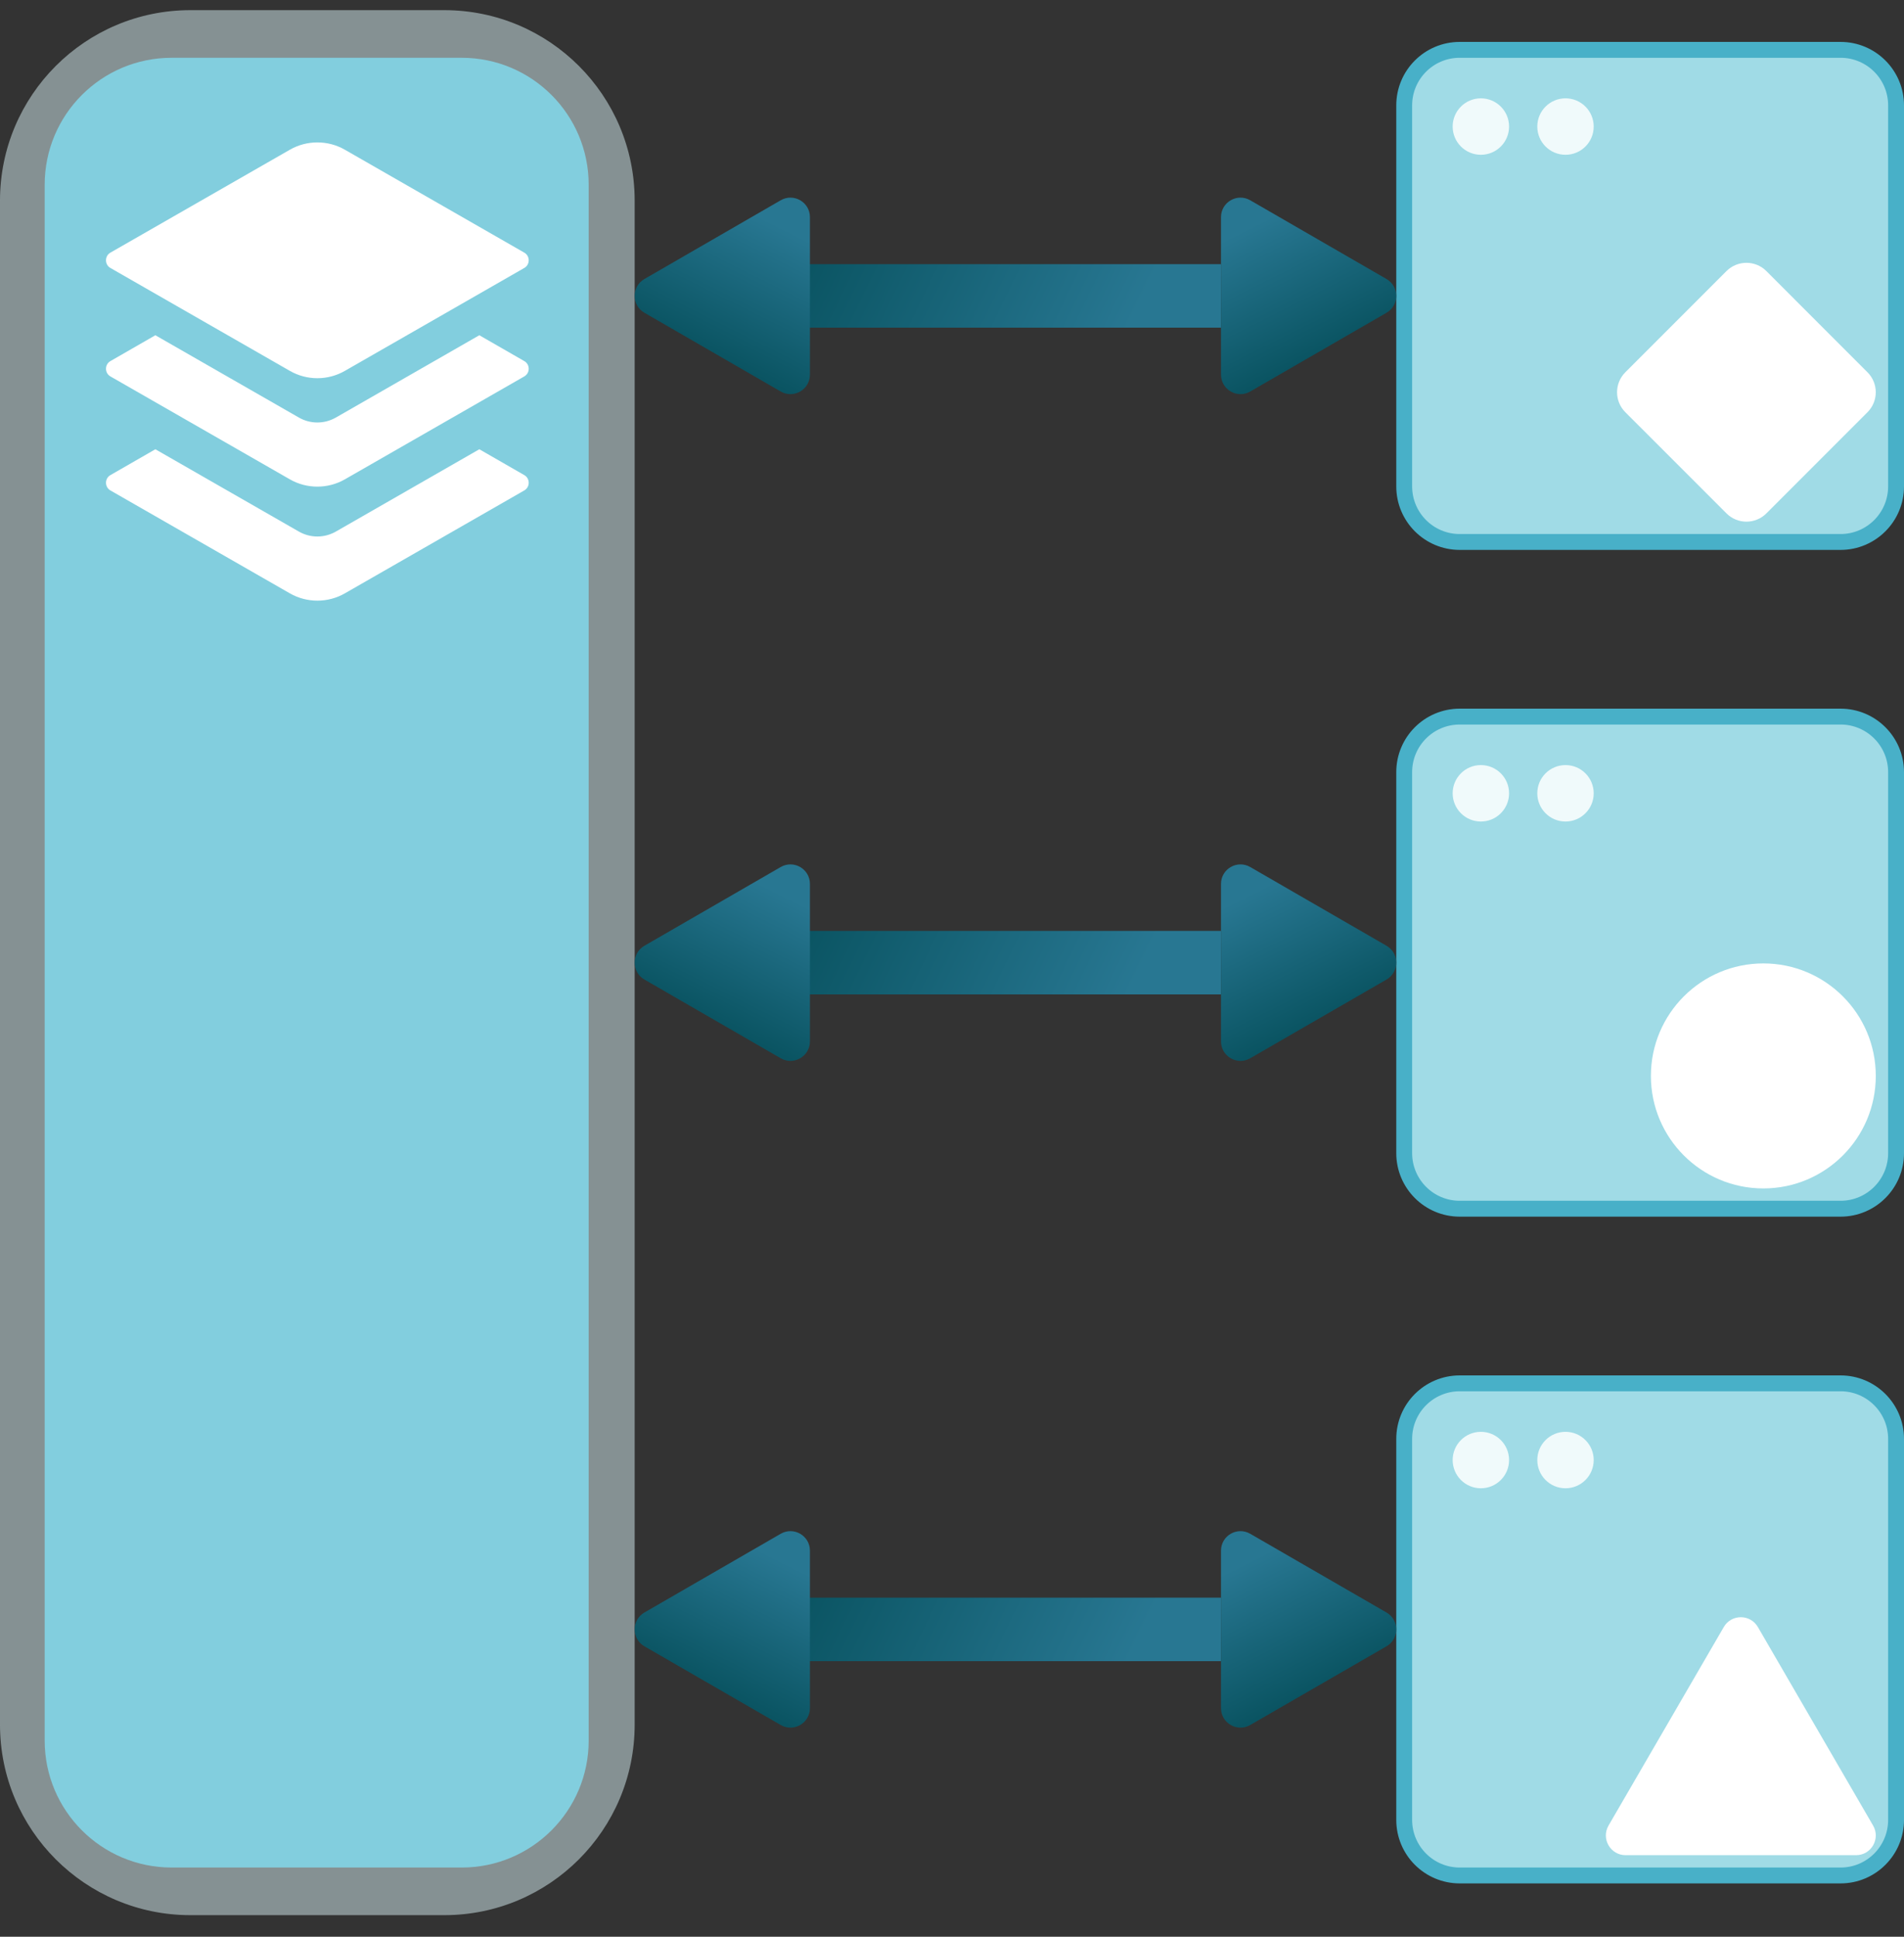 <svg width="60" height="61" viewBox="0 0 60 61" fill="none" xmlns="http://www.w3.org/2000/svg">
<rect x="0" y="0" width="60" height="61" fill="#333333" stroke="none"/>
<g clip-path="url(#clip0_2354_220)">
<path d="M46 1.57H58C58.967 1.57 59.75 2.353 59.75 3.32V15.32C59.75 16.286 58.967 17.07 58 17.07H46C45.033 17.07 44.25 16.286 44.25 15.32V3.32C44.25 2.353 45.033 1.57 46 1.57Z" fill="#A0DBE6" stroke="#48B0C8" stroke-width="0.5"/>
<path d="M45.777 3.986C45.777 3.495 46.175 3.097 46.666 3.097C47.157 3.097 47.555 3.495 47.555 3.986C47.555 4.477 47.157 4.875 46.666 4.875C46.175 4.875 45.777 4.477 45.777 3.986Z" fill="#F0FAFB"/>
<path d="M48.444 3.986C48.444 3.495 48.842 3.097 49.333 3.097C49.824 3.097 50.222 3.495 50.222 3.986C50.222 4.477 49.824 4.875 49.333 4.875C48.842 4.875 48.444 4.477 48.444 3.986Z" fill="#F0FAFB"/>
<path d="M54.406 8.538C54.753 8.191 55.316 8.191 55.663 8.538L58.85 11.726C59.197 12.073 59.197 12.636 58.85 12.983L55.663 16.17C55.316 16.517 54.753 16.517 54.406 16.17L51.218 12.983C50.871 12.636 50.871 12.073 51.218 11.726L54.406 8.538Z" fill="white"/>
<path d="M46 43.57H58C58.967 43.57 59.75 44.353 59.75 45.32V57.32C59.75 58.286 58.967 59.07 58 59.07H46C45.033 59.07 44.25 58.286 44.25 57.32V45.32C44.25 44.353 45.033 43.57 46 43.57Z" fill="#A0DBE6" stroke="#48B0C8" stroke-width="0.5"/>
<path d="M54.321 51.245C54.56 50.833 55.156 50.833 55.395 51.245L59.026 57.498C59.267 57.912 58.968 58.431 58.489 58.431H51.227C50.748 58.431 50.449 57.912 50.689 57.498L54.321 51.245Z" fill="white"/>
<path d="M45.777 45.986C45.777 45.495 46.175 45.097 46.666 45.097C47.157 45.097 47.555 45.495 47.555 45.986C47.555 46.477 47.157 46.875 46.666 46.875C46.175 46.875 45.777 46.477 45.777 45.986Z" fill="#F0FAFB"/>
<path d="M48.444 45.986C48.444 45.495 48.842 45.097 49.333 45.097C49.824 45.097 50.222 45.495 50.222 45.986C50.222 46.477 49.824 46.875 49.333 46.875C48.842 46.875 48.444 46.477 48.444 45.986Z" fill="#F0FAFB"/>
<path d="M46 22.57H58C58.967 22.57 59.75 23.353 59.75 24.32V36.32C59.75 37.286 58.967 38.07 58 38.07H46C45.033 38.07 44.25 37.286 44.25 36.32V24.32C44.25 23.353 45.033 22.57 46 22.57Z" fill="#A0DBE6" stroke="#48B0C8" stroke-width="0.5"/>
<path d="M59.111 33.887C59.111 35.844 57.525 37.431 55.568 37.431C53.611 37.431 52.024 35.844 52.024 33.887C52.024 31.93 53.611 30.344 55.568 30.344C57.525 30.344 59.111 31.93 59.111 33.887Z" fill="white"/>
<path d="M45.777 24.986C45.777 24.495 46.175 24.097 46.666 24.097C47.157 24.097 47.555 24.495 47.555 24.986C47.555 25.477 47.157 25.875 46.666 25.875C46.175 25.875 45.777 25.477 45.777 24.986Z" fill="#F0FAFB"/>
<path d="M48.444 24.986C48.444 24.495 48.842 24.097 49.333 24.097C49.824 24.097 50.222 24.495 50.222 24.986C50.222 25.477 49.824 25.875 49.333 25.875C48.842 25.875 48.444 25.477 48.444 24.986Z" fill="#F0FAFB"/>
<path opacity="0.5" d="M0 6.32C0 3.006 2.686 0.32 6 0.32H14C17.314 0.32 20 3.006 20 6.32V54.32C20 57.633 17.314 60.32 14 60.32H6C2.686 60.32 0 57.633 0 54.32V6.32Z" fill="#D8F1F5"/>
<path d="M1.408 5.82C1.408 3.61 3.199 1.82 5.408 1.82H14.551C16.76 1.82 18.551 3.61 18.551 5.82V54.82C18.551 57.029 16.76 58.82 14.551 58.82H5.408C3.199 58.82 1.408 57.029 1.408 54.82V5.82Z" fill="#82CEDE"/>
<path d="M16.518 7.955C16.61 8.005 16.661 8.098 16.661 8.199C16.661 8.299 16.61 8.392 16.518 8.442L10.868 11.681C10.334 11.989 9.668 11.989 9.134 11.681L3.483 8.442C3.392 8.392 3.34 8.299 3.34 8.199C3.34 8.098 3.392 8.005 3.483 7.955L9.134 4.716C9.668 4.409 10.334 4.409 10.868 4.716L16.518 7.955ZM15.105 10.559L16.518 11.371C16.61 11.421 16.661 11.514 16.661 11.614C16.661 11.715 16.61 11.807 16.518 11.858L10.868 15.097C10.334 15.404 9.668 15.404 9.134 15.097L3.483 11.858C3.392 11.807 3.34 11.715 3.34 11.614C3.34 11.514 3.392 11.421 3.483 11.371L4.896 10.559L9.421 13.153C9.782 13.358 10.219 13.358 10.581 13.153L15.105 10.559ZM15.105 14.15L16.518 14.962C16.61 15.012 16.661 15.105 16.661 15.205C16.661 15.305 16.61 15.398 16.518 15.449L10.868 18.688C10.334 18.995 9.668 18.995 9.134 18.688L3.483 15.449C3.392 15.398 3.34 15.305 3.34 15.205C3.34 15.105 3.392 15.012 3.483 14.962L4.896 14.15L9.421 16.744C9.782 16.949 10.219 16.949 10.581 16.744L15.105 14.15Z" fill="white"/>
<rect x="24.498" y="8.32" width="13.979" height="2" fill="url(#paint0_linear_2354_220)"/>
<path d="M20.307 9.851C19.898 9.615 19.898 9.024 20.307 8.788L24.602 6.308C25.012 6.071 25.523 6.367 25.523 6.839V11.799C25.523 12.272 25.012 12.567 24.602 12.331L20.307 9.851Z" fill="url(#paint1_linear_2354_220)"/>
<path d="M43.693 9.851C44.102 9.615 44.102 9.024 43.693 8.788L39.398 6.308C38.988 6.071 38.477 6.367 38.477 6.839V11.799C38.477 12.272 38.988 12.567 39.398 12.331L43.693 9.851Z" fill="url(#paint2_linear_2354_220)"/>
<rect x="24.498" y="29.32" width="13.979" height="2" fill="url(#paint3_linear_2354_220)"/>
<path d="M20.307 30.852C19.898 30.615 19.898 30.024 20.307 29.788L24.602 27.308C25.012 27.072 25.523 27.367 25.523 27.84V32.8C25.523 33.272 25.012 33.568 24.602 33.331L20.307 30.852Z" fill="url(#paint4_linear_2354_220)"/>
<path d="M43.693 30.852C44.102 30.615 44.102 30.024 43.693 29.788L39.398 27.308C38.988 27.072 38.477 27.367 38.477 27.84V32.8C38.477 33.272 38.988 33.568 39.398 33.331L43.693 30.852Z" fill="url(#paint5_linear_2354_220)"/>
<rect x="24.498" y="50.32" width="13.979" height="2" fill="url(#paint6_linear_2354_220)"/>
<path d="M20.307 51.852C19.898 51.615 19.898 51.024 20.307 50.788L24.602 48.308C25.012 48.072 25.523 48.367 25.523 48.84V53.8C25.523 54.272 25.012 54.568 24.602 54.331L20.307 51.852Z" fill="url(#paint7_linear_2354_220)"/>
<path d="M43.693 51.852C44.102 51.615 44.102 51.024 43.693 50.788L39.398 48.308C38.988 48.072 38.477 48.367 38.477 48.84V53.8C38.477 54.272 38.988 54.568 39.398 54.331L43.693 51.852Z" fill="url(#paint8_linear_2354_220)"/>
</g>
<defs>
<linearGradient id="paint0_linear_2354_220" x1="24.498" y1="9.822" x2="33.686" y2="14.253" gradientUnits="userSpaceOnUse">
<stop stop-color="#0A5462"/>
<stop offset="1" stop-color="#287792"/>
</linearGradient>
<linearGradient id="paint1_linear_2354_220" x1="19.715" y1="9.792" x2="21.754" y2="5.716" gradientUnits="userSpaceOnUse">
<stop stop-color="#0A5462"/>
<stop offset="1" stop-color="#287792"/>
</linearGradient>
<linearGradient id="paint2_linear_2354_220" x1="44.285" y1="9.792" x2="42.246" y2="5.716" gradientUnits="userSpaceOnUse">
<stop stop-color="#0A5462"/>
<stop offset="1" stop-color="#287792"/>
</linearGradient>
<linearGradient id="paint3_linear_2354_220" x1="24.498" y1="30.822" x2="33.686" y2="35.253" gradientUnits="userSpaceOnUse">
<stop stop-color="#0A5462"/>
<stop offset="1" stop-color="#287792"/>
</linearGradient>
<linearGradient id="paint4_linear_2354_220" x1="19.715" y1="30.793" x2="21.754" y2="26.717" gradientUnits="userSpaceOnUse">
<stop stop-color="#0A5462"/>
<stop offset="1" stop-color="#287792"/>
</linearGradient>
<linearGradient id="paint5_linear_2354_220" x1="44.285" y1="30.793" x2="42.246" y2="26.717" gradientUnits="userSpaceOnUse">
<stop stop-color="#0A5462"/>
<stop offset="1" stop-color="#287792"/>
</linearGradient>
<linearGradient id="paint6_linear_2354_220" x1="24.498" y1="51.822" x2="33.686" y2="56.253" gradientUnits="userSpaceOnUse">
<stop stop-color="#0A5462"/>
<stop offset="1" stop-color="#287792"/>
</linearGradient>
<linearGradient id="paint7_linear_2354_220" x1="19.715" y1="51.792" x2="21.754" y2="47.717" gradientUnits="userSpaceOnUse">
<stop stop-color="#0A5462"/>
<stop offset="1" stop-color="#287792"/>
</linearGradient>
<linearGradient id="paint8_linear_2354_220" x1="44.285" y1="51.792" x2="42.246" y2="47.717" gradientUnits="userSpaceOnUse">
<stop stop-color="#0A5462"/>
<stop offset="1" stop-color="#287792"/>
</linearGradient>
<clipPath id="clip0_2354_220">
<rect width="60" height="60" fill="white" transform="translate(0 0.32)"/>
</clipPath>
</defs>
</svg>
